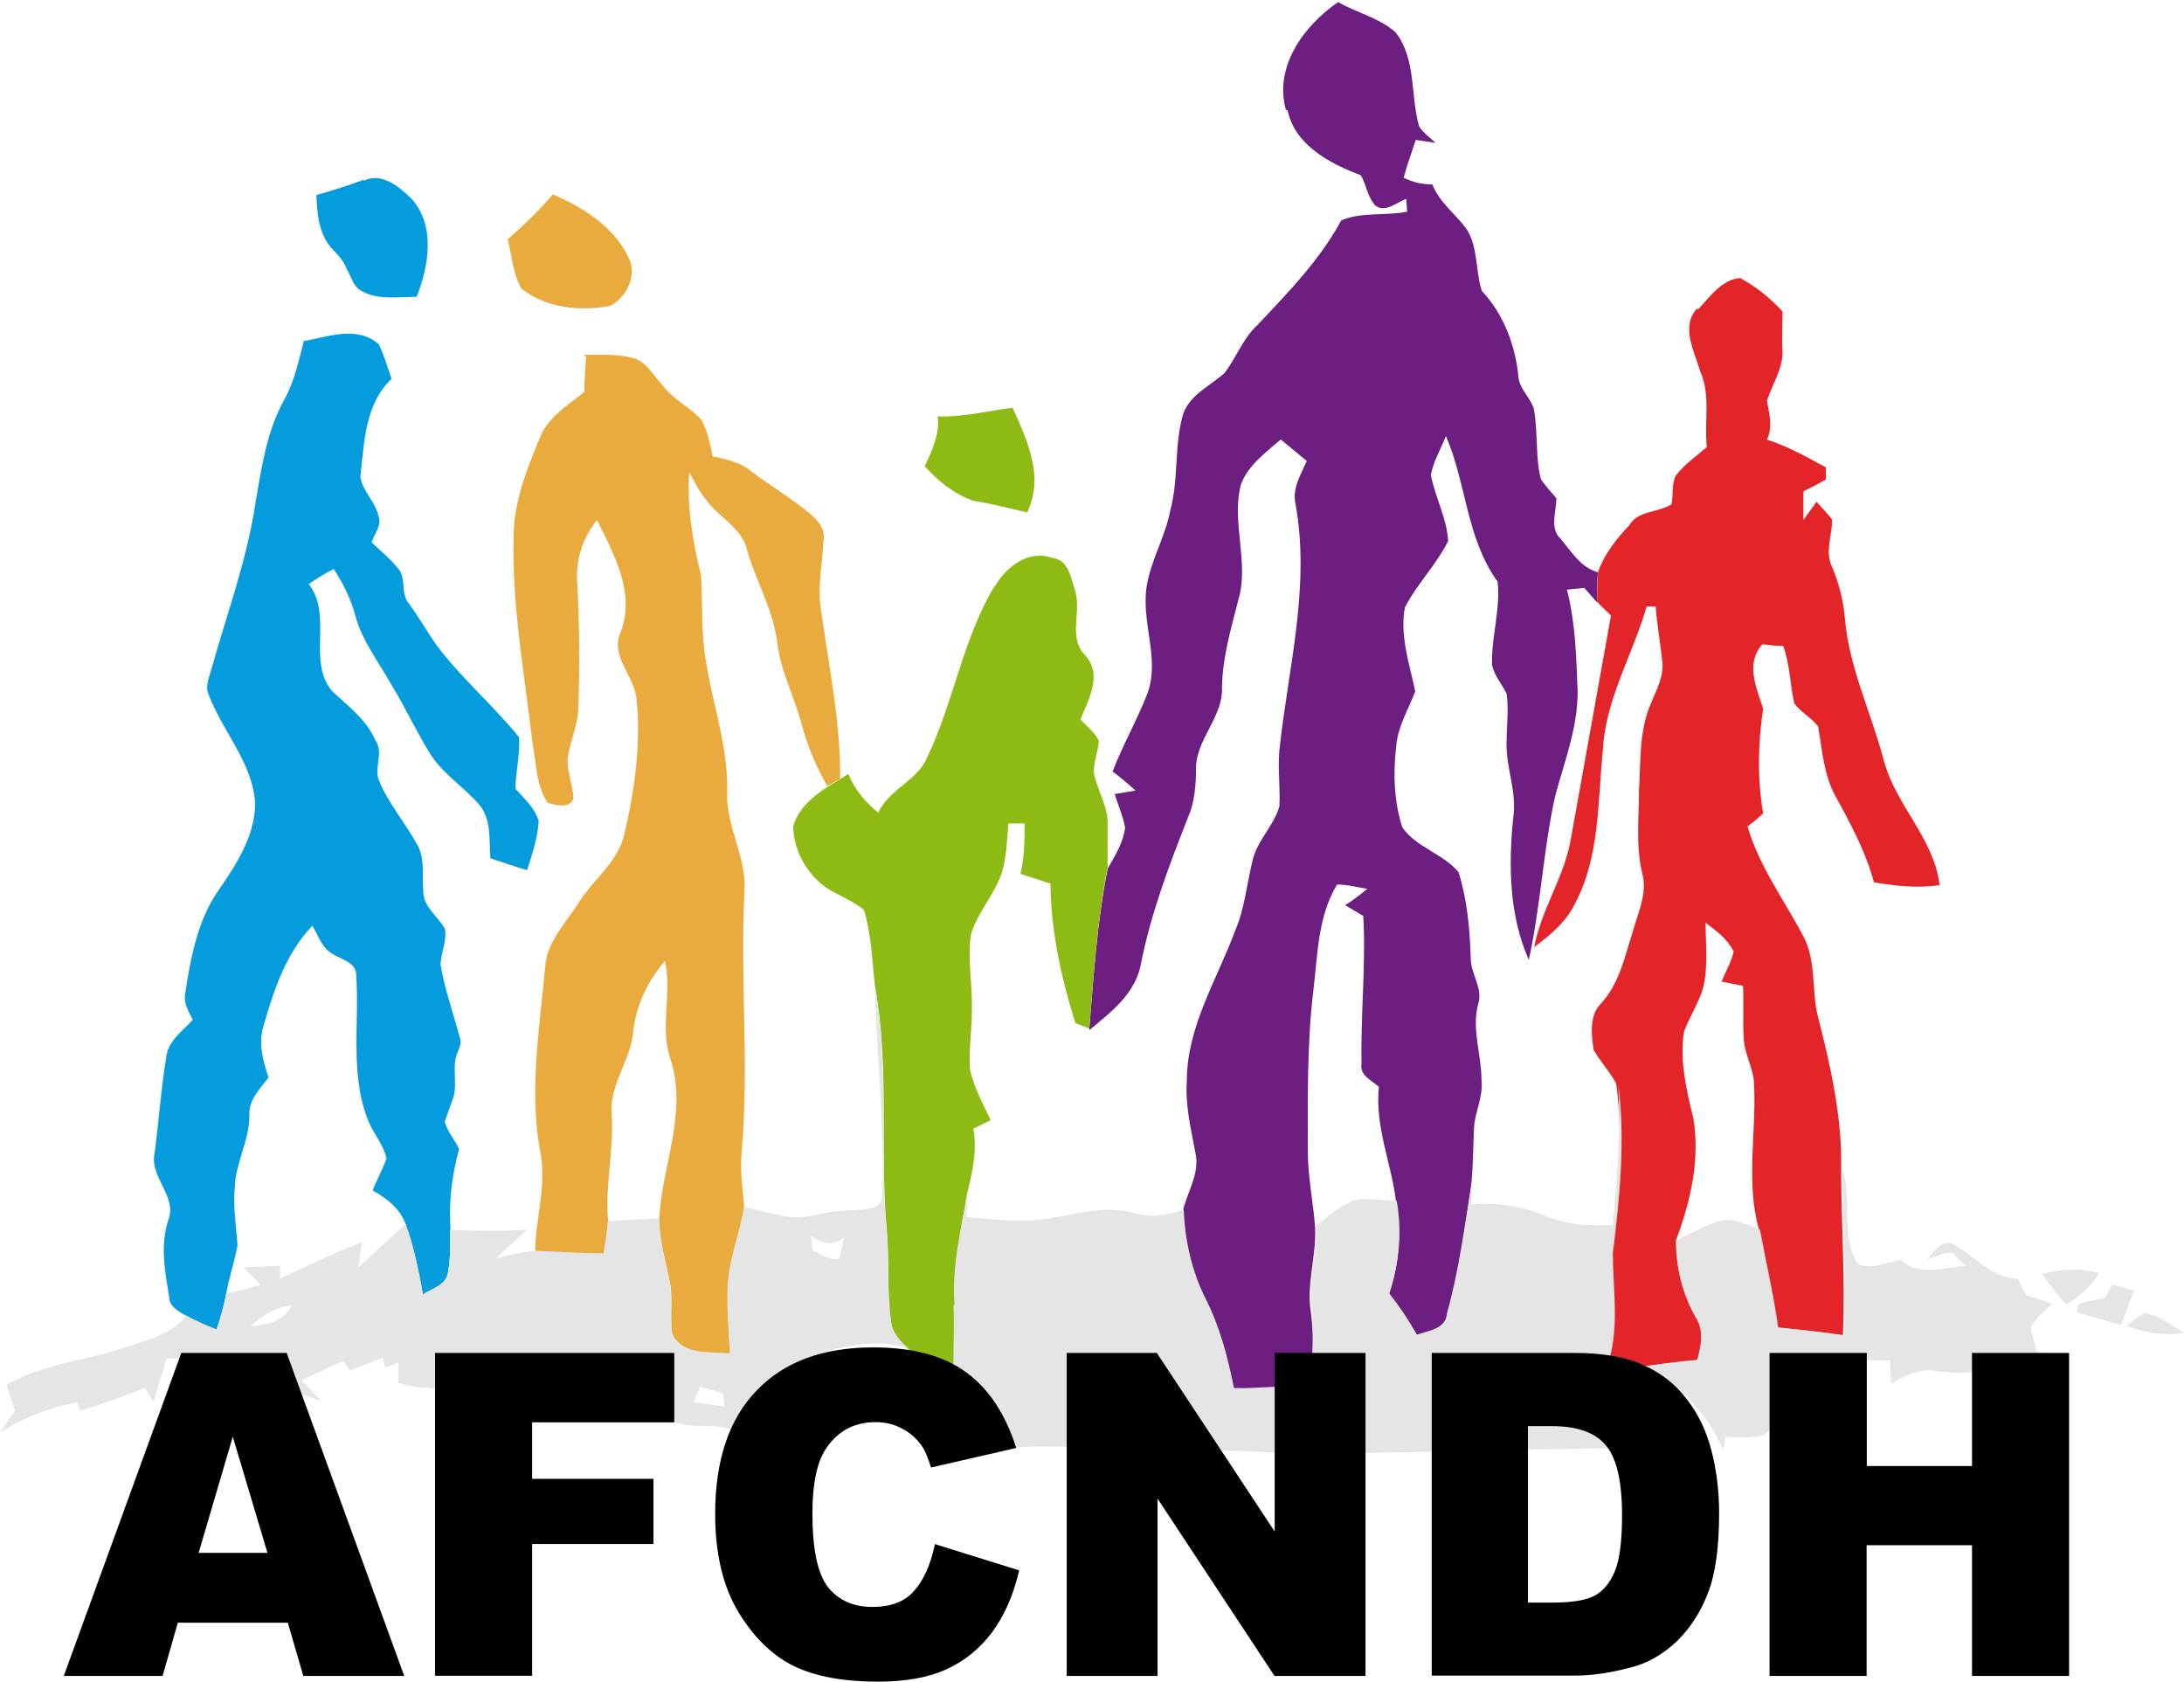 <svg xmlns="http://www.w3.org/2000/svg" width="126" height="97" viewBox="0 0 126 97"><path d="M74.18 6.32C73.5 3.8 75.25 1.46 77.2.12c1.08.62 2.35.9 3.3 1.73 1.23 1.54.86 3.73 1.38 5.46.25.36.62.64.94.93l-1.14-.17c-.25.74-.5 1.44-.7 2.18.5.25 1.08.4 1.65.38.42 1.06 1.36 1.73 1.98 2.58.68 1.07.5 2.4.88 3.57 1.24 1.32 1.9 3.06 2.1 4.82 0 .78.68 1.28.9 1.98.25 1.36.08 2.73.4 4.04.25.4.6.75.9 1.12 0 .75-.4 1.74.24 2.33.63.75 1.17 1.67 2.16 1.94-.07.58-.07 1.18-.04 1.75l-.75-.85-1 .1c.5 1.94.54 3.93.62 5.9 0 2.12-.8 4.1-1.32 6.1-.67 3.1-.82 6.28-1.5 9.36-1.13-2.56-1.18-5.42-.9-8.2.24-1.5-.45-2.93-.38-4.42 0-.9.13-1.8 0-2.73-.25-.53-.7-1.03-.84-1.65-.05-1.64.5-3.23.32-4.82-1.8-2.48-1.8-5.66-2.98-8.4-.3.76-.74 1.5-.87 2.25.25 1.3.92 2.48 1 3.8-.68 1.38-1.8 2.48-2.5 3.84-.3 1.64.26 3.23.6 4.84-.4 1.05-1 2-1.1 3.16-.18 1.56-.13 3.22.36 4.7.83 1.16 2.35 1.5 3.24 2.57.5 1.6.65 3.32.7 4.96 0 .94.74 1.73.42 2.68-.37 1.44.2 2.88.2 4.32.12 1-.38 1.84-.43 2.78-.05 1.14-.05 2.23-.17 3.38-.35 2.48-.7 4.96-1.34 7.4-.1.9-1.1 1-1.74 1.24-.5-.87-1.04-1.67-1.66-2.4.57-1.68.74-3.5.42-5.28-.25-2.23-1.24-4.37-1-6.7-.4-.37-1.13-.65-1-1.34-.06-2.83.26-5.7.1-8.52l-1.05-.62c.43-.25.86-.6 1.28-.94-.6-.1-1.17-.25-1.74-.25-1.12 1.85-1.12 4.06-1.37 6.12-.37 3.08-.32 6.16-.32 9.26 0 1.5.32 2.93.42 4.42.08 1.6-.5 3.23-.25 4.82.13.94.15 1.93.05 2.9-.37.45-.74.92-1.04 1.44l-.2.42c-1.1-.12-2.23-.2-3.3-.3-.37-1.73-.84-3.52-1.66-5.14-.82-1.56-1.2-3.3-1.24-5.06.24-1.12 1-2.18.74-3.38-.25-1.36-.6-2.73-.5-4.17 0-3.13 1.74-5.83 2.8-8.7.53-1.23.66-2.64.98-3.96.25-1.2 1.24-2.04 1.56-3.18.06-1.08-.1-2.14 0-3.24.5-4.7 1.8-9.43.93-14.2-.2-.9.3-1.68.65-2.48l-1.5-1.24c-.86.74-1.9 1.5-2.3 2.6-.57 2.2.5 4.48-.15 6.66-.42 1.66-.92 3.33-.94 5.06.06 1.7-1.5 2.98-1.5 4.65 0 1-.08 1.94-.45 2.8-1.1 2.8-2.16 5.57-2.73 8.5-.32 1.7-1.74 2.78-2.98 3.8.25-3.1.45-6.25 1.07-9.33.43-.75.9-1.5 1-2.36-.12-.64-.4-1.28-.6-1.93l1.2-.2c-.43-.4-.85-.74-1.32-1.1.57-1.5 1.4-2.94 2-4.48.78-2.07-.44-4.23 0-6.4.28-1.43 1.05-2.72 1.33-4.2.5-1.85.2-3.74.75-5.58.42-1.1 1.57-1.6 2.38-2.33.67-.88 1.07-2 1.87-2.74 1.8-1.9 3.62-3.77 4.86-6.06 1.17-.5 2.56-.25 3.8-.5l-.05-.74c-.56.2-1.23.84-1.8.37-.45-.5-.5-1.2-.82-1.73-1.8-.68-3.8-1.74-4.22-3.73z" fill="#6c1f80"/><path d="M21 10.42c1-.5 2.04.35 2.74 1.04 1.4 1.56 1 3.87.3 5.66-1.05 0-2.2.2-3.16-.32-.5-.25-.62-.87-.9-1.32-.24-.74-1-1.1-1.28-1.83-.38-.75-.4-1.6-.45-2.4.94-.26 1.86-.56 2.73-.88z" fill="#049cdd"/><path d="M29.25 13.84c.94-.82 1.83-1.68 2.65-2.63 1.74.76 3.48 1.85 4.32 3.56.6 1.05-.05 2.4-1.04 2.88-1.74.33-3.72.1-5.1-1-.5-.88-.54-1.88-.78-2.8z" fill="#e9ab3d"/><path d="M97.97 17.84c.67-.7 1.37-1.74 2.43-1.8.92.5 1.74 1.16 2.44 1.93 0 .74-.05 1.56 0 2.35 0 1-.62 1.9-.9 2.8.13.75.35 1.5 0 2.24 1.2.38 2.3 1 3.4 1.6v.7c-.44.24-.87.48-1.3.68V30l.76-1.06c.3.35.64.67.9 1.04 0 .92-.43 1.86 0 2.73.4.96.66 1.95.74 3 .24 2.77 1.5 5.38 2.23 8.1.65 2.6 2.9 4.5 3.23 7.24-1.24.2-2.53.05-3.78-.15-.5-1.8-1.36-3.4-2.23-4.98-.68-1.24-.76-2.66-1-4.02-.38-.5-1-.82-1.37-1.32-.25-1.1-.25-2.23-.64-3.32-.4 0-.8-.05-1.2-.1-1 1.1-.35 2.48.04 3.72-.3 2-.34 4.05 0 6.03-.24.26-.57.5-.9.76.66 2.28 2.1 4.22 3.2 6.3.78 1.42.48 3.13.86 4.67.74 2.88 1.4 5.8 1.34 8.8 0 3.22.25 6.37.1 9.58-1.24-.17-2.54-.32-3.8-.44-.25-1.9-.7-3.78-1.04-5.66-.8-2.83-.1-5.76-.3-8.64-.1-.75-.5-1.5-.57-2.24-.08-1.06 0-2.13-.05-3.17l-1.24-.25c.24-.6.57-1.14.7-1.74-.38-.75-1-1.17-1.62-1.66 0 1.24.15 2.48-.13 3.72-.26.92-.8 1.7-1.12 2.58-.25 1.67.14 3.35.54 4.97.4 2.38-.15 4.8-1 7.05 0 1.54.36 3.08 1.13 4.42.5.74.32 1.7.1 2.48-1.12.1-2.24.25-3.28.4-.67-.13-1.32-.25-2-.32.68-2.07.3-4.23.3-6.3.4-3.2.75-6.5.3-9.72-.37-.7-.9-1.24-1.3-1.94-.13-.86-.26-1.98.4-2.65 1.06-1.13 1.38-2.67 1.83-4.08.3-1.12.9-2.3.57-3.48-.38-1.6-.18-3.23-.18-4.84.1-1.6 0-3.33.66-4.87.33-.84.82-1.66.67-2.58-.1-1-.3-2.03-.37-3.08h-.52c-.82 2.83-2.4 5.4-2.53 8.34-.3 2.94-.17 6.07-1.58 8.75-.5 1.07-1.44 1.87-2.38 2.56.42-2.22 1.78-4.1 2.13-6.32l2.3-12.8c-.24-.26-.54-.5-.8-.8 0-.58 0-1.17.06-1.74.38-1.05 1.07-1.9 1.8-2.68.5-.85 1.63-.7 2.43-1.2.12-.54 0-1.14.24-1.64.5-.67 1.2-1.14 1.8-1.66-.16-1.5.24-2.98-.38-4.37-.35-1.18-1.14-2.6-.18-3.63z" fill="#e3252a"/><path d="M17.5 19.68c1.42-.25 3.08-.92 4.35.17.3.62.5 1.3.74 2-1.55 1.48-1.57 3.66-1.8 5.65.13.84.87 1.44 1.05 2.28.2.55-.25 1-.4 1.5.5.5 1.04.9 1.5 1.48.54.55.14 1.5.66 2.06.58.8 1.05 1.64 1.62 2.44 1.42 1.88 3.23 3.42 4.72 5.26.08 1-.2 2-.2 2.98.5.57 1.12 1.1 1.34 1.86-.07 1-.37 1.9-.67 2.83-.73-.2-1.4-.46-2.12-.68-.08-1 .07-2.1-.55-2.98-.87-1.07-2.1-1.8-2.88-2.98-.82-1.3-1.44-2.68-2.23-3.97-.75-1.35-1.74-2.6-2.14-4.1-.25-.95-.7-1.84-1.24-2.66-.5.25-1 .57-1.44.87 1.42 1.8-.12 4.48 1.37 6.2.94.86 1.98 1.65 2.48 2.82.5.7-.1 1.56.2 2.3.54 1.32 1.5 2.42 2.18 3.66.5.82.3 1.78.38 2.68-.04.94.85 1.5 1.25 2.23.12.74-.25 1.4-.25 2.1.25 1.42.74 2.78 1.12 4.22.12.33-.1.65-.2.95-.25.8.05 1.64-.18 2.43l-.5 1.42c.16.6.58 1.04.83 1.58-.43 1.5-.6 3.06-.5 4.62 0 .87 0 1.74-.17 2.63-.18.63-.92.8-1.42 1.15-.25-1.4-.55-2.73-1-4.08-.34-.9-1.08-1.48-1.9-1.93.24-.63.6-1.25.8-1.87-.18-.7-.6-1.25-.93-1.87-1.24-2.73-.62-5.78-.82-8.7 0-.73-.87-.88-1.4-1.23-.58-.32-.78-1.04-1.13-1.6-1.54 1.6-2.23 3.74-2.83 5.82-.3 1 0 2 .3 2.93-.5.67-1.17 1.3-1.1 2.2 0 1.43-.8 2.72-.84 4.1-.12 1.15.08 2.24.15 3.4-.17.95-.5 1.85-.65 2.8-.12.7-.32 1.38-.54 2.05-.6-.25-1.2-.5-1.75-.8-.45-.24-1-.54-1-1.08-.24-1.5-.54-2.98-.04-4.47.5-1.37-1.1-2.44-.8-3.83.24-1.8.36-3.65.66-5.46.07-1 .94-1.57 1.54-2.24-.25-.5-.57-1-.42-1.6.3-1.98.7-4.1 1.86-5.8 1.04-1.5 2.16-3.18 2.16-5.1-.15-2.33-1.86-4.1-2.66-6.2-.25-.5 0-1.04.13-1.5.9-3.22 2.06-6.32 2.55-9.62.35-2.04.65-4.15 1.67-5.96.6-1.1.83-2.28 1.15-3.48z" fill="#049cdd"/><path d="M33.67 20.47c1 0 1.98-.07 2.93.2.74.25 1.1 1 1.58 1.5.63.86 1.6 1.3 2.3 2.05.34.67.5 1.4.63 2.1.8.16 1.63.36 2.25.88 1.1.82 2.23 1.5 3.28 2.36.5.4 1 .94.87 1.6-.05 1.23-.33 2.47-.18 3.76.45 3.33 1.17 6.63 1.14 10l-.74.43c-.65-1.14-1.17-2.36-1.5-3.65-.44-1.6-1.23-3.08-1.4-4.72-.25-1.88-1.25-3.52-1.74-5.3-.25-1-1.17-1.6-1.9-2.32-.6-.6-1.03-1.36-1.43-2.13-.13 2.03.2 3.97.67 5.9.1 1.15.05 2.3.12 3.4.15 3.1 1.5 6.06 1.4 9.2-.06 1.98 1.14 3.72 1 5.7-.26 4.97.28 9.98-.16 15-.1 1.04.05 2.13.15 3.23-.25 1.6-.9 3.1-.95 4.7-.05 1.26.08 2.5.13 3.74-1.13-.1-2.77.12-3.34-1.17-.15-1 .07-2.03-.15-3.05-.24-1.2-.6-2.36-.6-3.58.16-3.08 1.65-6.1.66-9.18-.65-1.84.1-3.8-.33-5.7-1 1.18-1.66 2.57-1.83 4.08-.13 1.67-1.37 3.03-1.24 4.72.14 2.08-.4 4.17-.2 6.26-.05.62-.15 1.24-.25 1.86-1.3 0-2.62-.1-3.96-.13 0-1.85.64-3.7.32-5.6-.7-3.57-.08-7.2.25-10.82.08-1.5 1.25-2.58 2-3.83.86-1.3 2.28-2.33 2.6-3.97.57-2.48.94-5.14.67-7.7-.15-1.34-1.5-2.43-.94-3.77.92-2.22-.35-4.56-1.34-6.52-.86 1.07-1.26 2.4-1.13 3.73.12 2.4.15 4.82.05 7.2-.05 1-.5 1.92-.62 2.9 0 .73.3 1.48.35 2.22-.25.62-1 .4-1.5.25-.66-1-.64-2.24-.86-3.38-.46-3.98-1.2-7.95-1.1-11.92 0-2 .74-3.88 1.48-5.67.45-1.23 1.6-1.92 2.6-2.72 0-.67.06-1.34.1-2.03z" fill="#e9ab3d"/><path d="M54.07 24.02c1.5.05 2.9-.32 4.35-.5.84 1.87 1.84 3.98.84 6.04-1.04-.25-2.06-.5-3.08-.67-1.1-.36-2.06-1.13-2.83-2 .43-.92.87-1.86.75-2.9zm3.36 9.76c.64-1.12 1.93-2.08 3.27-1.6.95.1 1.07 1.13 1.32 1.87.4 1.25-.42 2.7.57 3.73 1.03 1.1.24 2.53-.26 3.72.37.4.85.75 1.07 1.24-.06.62-.3 1.2-.3 1.82.2 1.04.86 1.98.8 3.07v2.4c-.6 3.04-.8 6.2-1.06 9.3l-.8-.32c-.82-2.6-1.4-5.28-1.44-8.04l-1.73-.57c.24-.95.24-1.95.24-2.9h-.93c-.1.98-.1 1.9-.37 2.8-.42 1.3-1.42 2.32-1.8 3.62-.2 1.44.1 2.88.06 4.32 0 1.14-.17 2.23-.12 3.37.2 1.06.74 2 1.2 3l-1 .5c.24 1.23-.05 2.47-.33 3.64-.34 2.16-.9 4.34-.73 6.55 0 1.16.17 2.33.25 3.47-1-.1-2-.35-2.83-.85-.5-.42-1.06-1-1.1-1.68-.26-1.8-.08-3.6-.26-5.4-.4-4.63.18-9.33-.67-13.94-.17-1.5-.2-2.98-.64-4.42-.57-.45-1.24-.75-1.84-1.07-1.32-.74-2.2-2.23-2.24-3.72.25-1 1.1-1.73 1.98-2.3l.7-.43.5-.32c.37.9 1 1.66 1.73 2.23.65-1.4 2.3-1.83 2.86-3.27 1.5-3.17 2.03-6.77 3.85-9.8z" fill="#8ebb13"/><path d="M50.47 56.87c.1 3.77.5 7.55.45 11.32-.07.5.1 1.23-.45 1.43-.74.25-1.5.15-2.18.25-1 .07-1.92.5-2.9.3-.83-.13-1.65-.37-2.47-.55-.25 1.6-.92 3.1-.95 4.72-.05 1.24.08 2.48.13 3.72-1.13-.1-2.77.13-3.34-1.16-.15-1 .07-2.05-.15-3.05-.24-1.2-.6-2.36-.6-3.57l-2.94.15c-.05.62-.15 1.24-.25 1.86-1.3 0-2.62-.1-3.96-.14-.75.08-1.5.25-2.24.43.57-.58 1.2-1.1 1.8-1.65-1.48.1-2.97.07-4.46 0 0 .84.05 1.74-.14 2.6-.18.63-.92.8-1.42 1.12-.25-1.36-.5-2.73-1-4.05l-2.72 2.5.2-1.45c-1.6.62-3.13 1.36-4.72 2.1v-.74l-2.1.1.98 1c-.64.2-1.34.37-2 .5-.13.74-.33 1.4-.56 2.08-.6-.24-1.2-.5-1.73-.8-.92 1.13-2.34 1.43-3.6 1.85-2.24.75-4.72.94-6.78 2.14l.5 1.48L0 82.62c1.37-.85 2.86-1.44 4.47-1.74l.12.5c1.23-.38 2.53-.82 3.77-1.32l.5.8.74-2.5h5.22l.5 1.43c1.12.28 2.18.66 3.23 1.03l-1.17-1.2 2.43-1.13.38.57 1.9-.75c0 .18.1.45.14.57l.75-.26v1.12c.74.32 1.53.3 2.28.37V78.4H38.6v3.47c1.32.8 3.1-.1 4.3 1 1-2.3 2.9-4.47 5.46-5.1 1.34-.3 2.86-.5 4.13.08-.5-.42-1.06-1-1.1-1.7-.26-1.78-.08-3.6-.26-5.38-.4-4.64.18-9.33-.67-13.95zm-3.67 14.4c.6.5 1.3.62 1.9.1l-.3 1.24c-.56.1-1.03-.24-1.53-.5l-.07-.8zm-29.97 4c-.44 1-1.5 1.14-2.38 1.24.62-.64 1.44-1.08 2.36-1.23zm23.54 4.7l1.34.4.1.76-1.8-.25.37-.85zm53-17.4c.4 3.2.08 6.5-.32 9.72 0 2.07.38 4.2-.24 6.24-2.82-.2 3.73 4.92 3.73 4.92l-20 .4-.8-5.46s.07-1.94-.06-2.88c-.24-1.62.33-3.23.25-4.82.67-.5 1.32-1.1 2.1-1.42.83-.24 1.73 0 2.55 0 .32 1.82.14 3.63-.45 5.32.6.74 1.14 1.56 1.6 2.4.68-.24 1.68-.32 1.75-1.24.67-2.4 1-4.9 1.4-7.37v1.1c1.48-.14 2.97.08 4.34.68 1.25.5 2.54.57 3.83.5.25-2.74.45-5.42.32-8.12z" fill="#e5e5e5"/><path d="M106.3 67.45c.58 1.73-.14 3.82.88 5.46.75.36 1.66-.1 2.48-.24 1.05 1 2.54.42 3.78.35-.3-.2-.5-.44-.75-.74-.5-.12-1 .25-1.5.35.4-.36.8-1.23 1.5-.86 1.23.67 2.18 1.94 3.72 2 .15.3.3.6.5.93l1.48.5c-.44.42-.92.84-1.24 1.36.08.5.25.92.37 1.4l1.92.5c-1.57.1-3.18-.2-4.67.36-1 .5-2.14.4-3.23.24-.9-.1-1.74.32-2.43.75-.05-.44-.05-.9-.08-1.35h-4.54v1c-.67.14-1.3.3-1.94.5l1.1.98c-.65.6-1.2 1.3-1.9 1.84-.74.2-1.48.1-2.23.1 0 .2-.07.6-.12.74-.86-2.1-2.57-3.84-4.7-4.76 1.08-.17 2.18-.3 3.27-.37.2-.82.4-1.74-.12-2.48-.75-1.38-1.15-2.92-1.1-4.48.92-.42 1.8-1 2.78-1.17.7 0 1.34.32 2 .55.36 1.88.78 3.72 1.06 5.66 1.23.12 2.52.25 3.8.45.16-3.22-.1-6.38-.1-9.58zm-51.23 7.82c-.18-2.24.4-4.4.74-6.56l-.04 1.5c1.37.08 2.73.3 4.17.15 1.82-.2 3.63-.9 5.47-.4.94.3 1.93.15 2.88-.2.07 1.74.44 3.48 1.24 5.1.84 1.63 1.3 3.4 1.66 5.2 1.07.06 2.8-.16 3.9-.07-.05 1.25.05 2.74.05 3.98-4.72-.67-9.83.1-10.83-.42 0 0-4.86-.25-6.2 0-3.98 1.98-2.93-4.67-3.1-8.27zm62.74-1.77c1.07-.32 2.2-.37 3.28-.07-.44.75-1.1 1.37-1.9 1.8-.5-.58-.95-1.15-1.4-1.75zm4.05.6l1.25.35-.75 1.98-2.56-.74.14-.5 1.5-.33c.12-.17.3-.55.4-.74zm.82 2.38c.35-.24.67-.6 1.1-.74.8.17 1.5.7 2.23 1.14-1.14.18-2.28 0-3.33-.4z" fill="#e5e5e5"/><g style="line-height:125%" font-size="25.6" font-family="arial" letter-spacing="0" word-spacing="0" font-weight="900"><path d="M16.6 93.6h-6.34l-.88 3.07h-5.7l6.78-18.63h6.08l6.78 18.63H17.5l-.9-3.08zm-1.17-4.03l-2-6.7-1.97 6.7h3.97zM25.1 78.04h13.8v4h-8.2v3.26h7v3.76h-7v7.6h-5.6V78.05zM53.92 89.06l4.88 1.52q-.5 2.13-1.55 3.55t-2.63 2.15q-1.56.72-3.98.72-2.94 0-4.8-.88-1.87-.9-3.22-3.1-1.36-2.23-1.36-5.7 0-4.63 2.38-7.1 2.38-2.5 6.74-2.5 3.4 0 5.35 1.43 1.96 1.42 2.9 4.37l-4.92 1.13q-.25-.85-.53-1.25-.47-.66-1.14-1-.68-.37-1.52-.37-1.88 0-2.9 1.58-.75 1.18-.75 3.68 0 3.1.9 4.26.92 1.14 2.57 1.14 1.6 0 2.4-.93.83-.93 1.2-2.7zM61.54 78.04h5.2l6.8 10.3v-10.3h5.24v18.63h-5.25l-6.75-10.23v10.23h-5.24V78.04zM82.58 78.04h8.28q2.45 0 3.95.7 1.52.67 2.5 1.96 1 1.28 1.43 2.98.44 1.7.44 3.6 0 3-.66 4.65-.64 1.64-1.8 2.76-1.18 1.1-2.52 1.46-1.83.5-3.32.5h-8.28V78.05zm5.57 4.22v10.18h1.37q1.74 0 2.48-.4t1.16-1.4q.42-1 .42-3.23 0-2.95-.94-4.05-.93-1.1-3.1-1.1h-1.4zM102.1 78.04h5.6v6.52h6.07v-6.52h5.6v18.63h-5.6v-7.54h-6.08v7.54h-5.6V78.04z" style="-inkscape-font-specification:'arial Heavy'"/></g></svg>